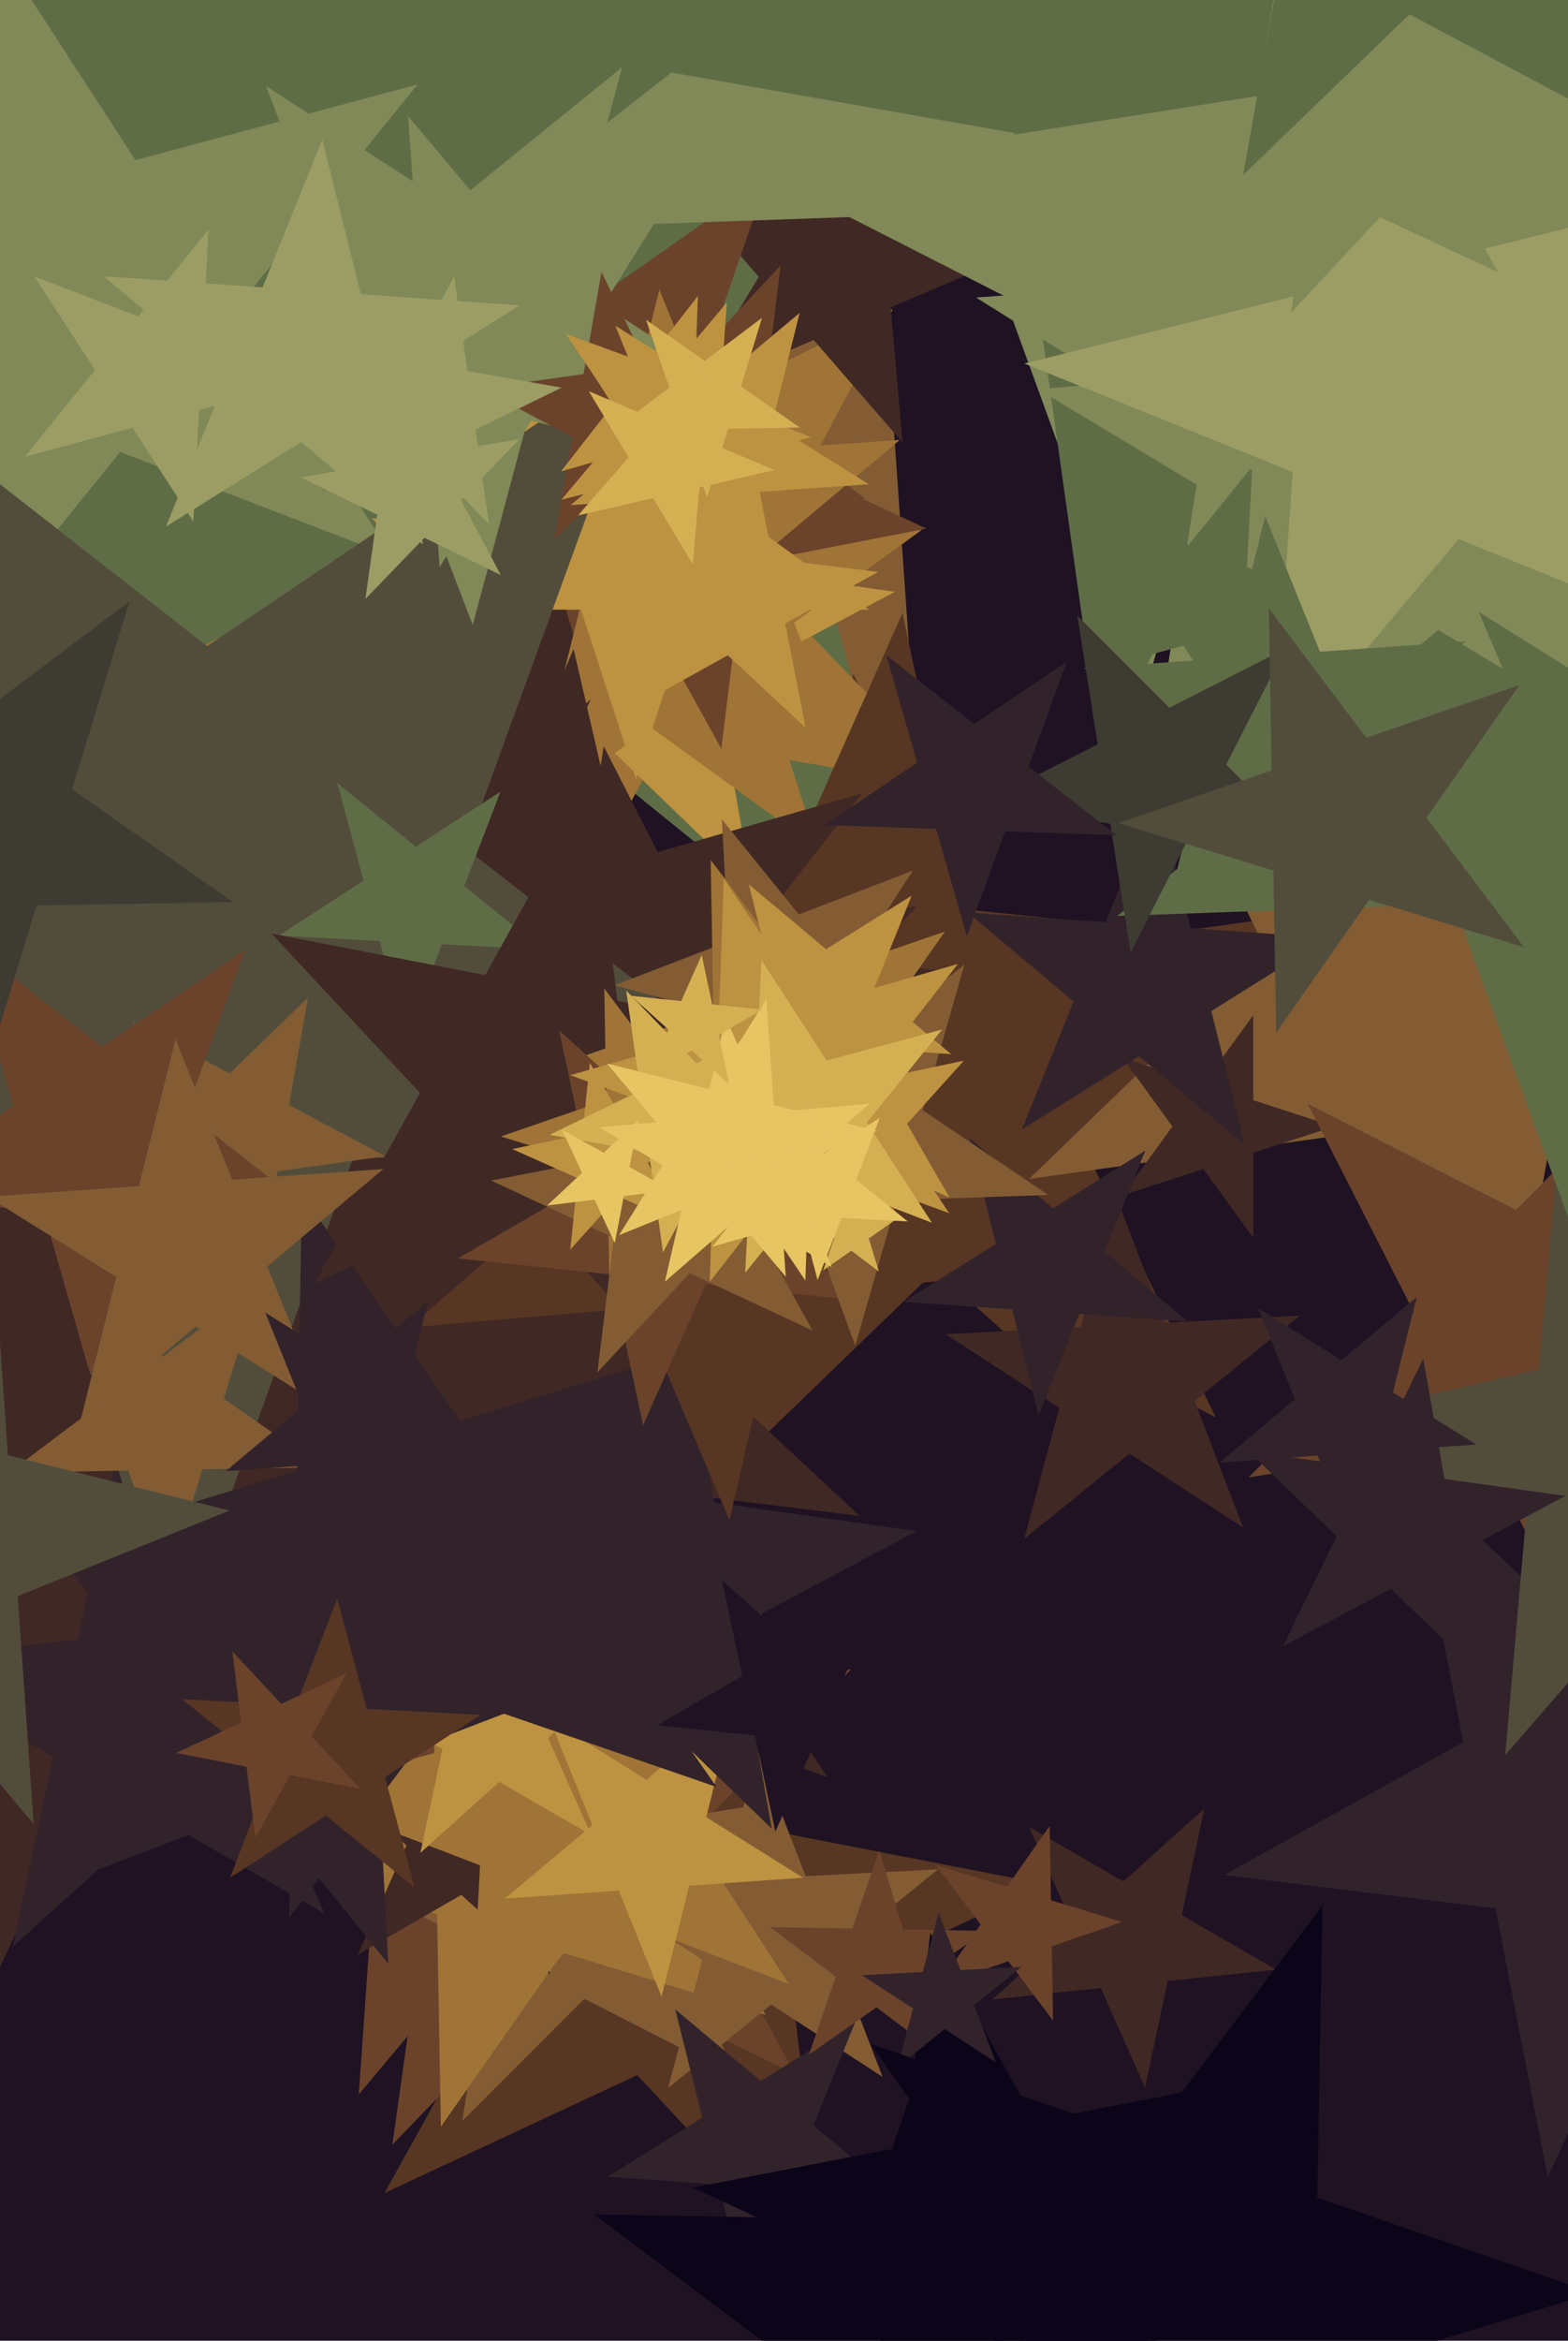 <svg xmlns="http://www.w3.org/2000/svg" width="429px" height="640px">
  <rect width="429" height="640" fill="rgb(31,18,35)"/>
  <polygon points="255.877,279.281 110.169,105.633 -100.006,190.55 20.117,-1.687 -125.591,-175.335 94.357,-120.496 214.48,-312.732 230.292,-86.603 450.24,-31.764 240.065,53.152" fill="rgb(131,92,52)"/>
  <polygon points="260.222,287.021 99.303,156.711 -74.356,269.487 -0.151,76.175 -161.07,-54.135 45.71,-43.298 119.916,-236.609 173.508,-36.6 380.289,-25.763 206.63,87.012" fill="rgb(95,109,70)"/>
  <polygon points="226.375,623.162 174.347,567.37 105.208,599.61 142.193,532.888 90.165,477.095 165.05,491.651 202.035,424.929 211.332,500.647 286.217,515.204 217.078,547.444" fill="rgb(87,54,35)"/>
  <polygon points="213.37,543.922 145.333,516.433 98.165,572.646 103.284,499.444 35.246,471.955 106.447,454.202 111.566,381 150.452,443.231 221.653,425.478 174.485,481.691" fill="rgb(107,67,43)"/>
  <polygon points="332.664,387.601 256.326,347.012 194.133,407.071 209.146,321.926 132.808,281.336 218.425,269.303 233.438,184.158 271.339,261.867 356.956,249.834 294.763,309.893" fill="rgb(87,54,35)"/>
  <polygon points="217.337,566.993 155.301,536.735 107.355,586.385 116.961,518.036 54.925,487.779 122.897,475.793 132.503,407.443 164.907,468.386 232.88,456.4 184.934,506.05" fill="rgb(107,67,43)"/>
  <polygon points="201.962,567.962 159.884,546.522 126.491,579.915 133.878,533.272 91.8,511.832 138.444,504.444 145.832,457.8 167.272,499.878 213.915,492.491 180.522,525.884" fill="rgb(131,92,52)"/>
  <polygon points="262.773,216.05 181.921,201.794 143.378,274.283 131.952,192.983 51.1,178.727 124.89,142.737 113.464,61.436 170.495,120.494 244.285,84.504 205.742,156.993" fill="rgb(159,116,54)"/>
  <polygon points="205.68,242.104 165.96,203.747 117.206,229.67 141.412,180.041 101.692,141.684 156.372,149.369 180.577,99.74 190.166,154.118 244.845,161.803 196.091,187.726" fill="rgb(189,146,65)"/>
  <polygon points="292.0,379.727 230.448,324.306 158.719,365.719 192.407,290.053 130.856,234.632 213.228,243.29 246.916,167.625 264.137,248.64 346.509,257.298 274.78,298.711" fill="rgb(87,54,35)"/>
  <polygon points="223.847,232.103 178.0,198.793 132.153,232.103 149.665,178.207 103.818,144.897 160.488,144.897 178,91.0 195.512,144.897 252.182,144.897 206.335,178.207" fill="rgb(159,116,54)"/>
  <polygon points="529.35,536.53 455.074,527.41 423.447,595.232 409.168,521.773 334.892,512.653 400.344,476.373 386.065,402.914 440.795,453.951 506.246,417.671 474.62,485.493" fill="rgb(50,35,43)"/>
  <polygon points="107.486,152.225 32.875,123.585 -17.42,185.694 -13.238,105.884 -87.849,77.243 -10.653,56.558 -6.47,-23.252 37.057,43.774 114.254,23.09 63.959,85.199" fill="rgb(128,137,87)"/>
  <polygon points="209.532,550.886 153.948,533.892 120.61,581.504 119.596,523.39 64.012,506.396 118.969,487.473 117.955,429.359 152.934,475.778 207.891,456.855 174.553,504.467" fill="rgb(159,116,54)"/>
  <polygon points="150.5,539.971 126.203,518.094 97.889,534.442 111.187,504.574 86.89,482.697 119.406,486.114 132.704,456.247 139.501,488.226 172.017,491.644 143.702,507.991" fill="rgb(64,40,36)"/>
  <polygon points="246.927,120.946 222.618,92.981 188.51,107.459 207.594,75.698 183.284,47.733 219.388,56.068 238.473,24.307 241.702,61.22 277.806,69.555 243.698,84.033" fill="rgb(64,40,36)"/>
  <polygon points="235.17,414.47 67.147,393.839 -4.396,547.263 -36.697,381.089 -204.719,360.458 -56.66,278.388 -88.961,112.214 34.846,227.665 182.906,145.595 111.363,299.018" fill="rgb(64,40,36)"/>
  <polygon points="236.75,136.394 180.089,135.405 161.639,188.988 145.07,134.794 88.408,133.805 134.83,101.3 118.261,47.106 163.52,81.211 209.942,48.706 191.492,102.289" fill="rgb(107,67,43)"/>
  <polygon points="349.104,538.524 319.479,541.638 313.286,570.775 301.17,543.562 271.545,546.676 293.682,526.744 281.566,499.531 307.363,514.425 329.5,494.493 323.307,523.63" fill="rgb(64,40,36)"/>
  <polygon points="241.466,567.857 211,548.072 182.768,570.934 192.17,535.844 161.704,516.059 197.981,514.158 207.383,479.069 220.402,512.983 256.679,511.082 228.448,533.943" fill="rgb(131,92,52)"/>
  <polygon points="489.64,50.371 351.681,55.189 313.631,187.884 266.417,58.166 128.458,62.984 237.238,-22.004 190.024,-151.722 304.467,-74.529 413.247,-159.517 375.197,-26.822" fill="rgb(128,137,87)"/>
  <polygon points="253.478,144.531 203.555,154.235 197.357,204.714 172.7,160.233 122.777,169.937 157.462,132.742 132.805,88.26 178.898,109.754 213.583,72.558 207.385,123.037" fill="rgb(107,67,43)"/>
  <polygon points="235.983,342.983 182.9,315.936 140.773,358.063 150.093,299.22 97.01,272.172 155.853,262.853 165.172,204.01 192.22,257.093 251.063,247.773 208.936,289.9" fill="rgb(64,40,36)"/>
  <polygon points="515.116,289.532 425.902,302.071 410.257,390.793 370.764,309.82 281.55,322.358 346.356,259.775 306.862,178.802 386.408,221.097 451.214,158.514 435.57,247.237" fill="rgb(131,92,52)"/>
  <polygon points="215.84,542.458 163.612,522.409 128.406,565.886 131.334,510.019 79.106,489.97 133.143,475.491 136.071,419.624 166.54,466.542 220.578,452.063 185.371,495.539" fill="rgb(159,116,54)"/>
  <polygon points="227.424,195.559 186.759,170.148 150.025,200.971 161.626,154.444 120.96,129.033 168.795,125.688 180.396,79.161 198.359,123.621 246.194,120.276 209.461,151.099" fill="rgb(159,116,54)"/>
  <polygon points="365.0,308.0 342.889,315.184 342.889,338.434 329.223,319.625 307.111,326.809 320.777,308.0 307.111,289.191 329.223,296.375 342.889,277.566 342.889,300.816" fill="rgb(64,40,36)"/>
  <polygon points="226.454,485.986 70.11,429.082 -32.323,560.19 -26.516,393.913 -182.86,337.008 -22.927,291.148 -17.121,124.871 75.917,262.805 235.85,216.945 133.417,348.053" fill="rgb(64,40,36)"/>
  <polygon points="219.723,513.403 188.557,515.582 181,545.895 169.296,516.929 138.131,519.108 162.063,499.027 150.36,470.06 176.854,486.615 200.787,466.534 193.229,496.847" fill="rgb(189,146,65)"/>
  <polygon points="245.942,600.733 215.501,598.605 204.07,626.898 196.688,597.289 166.248,595.161 192.126,578.99 184.743,549.382 208.119,568.997 233.997,552.826 222.566,581.119" fill="rgb(50,35,43)"/>
  <polygon points="237.721,166.704 189.042,166.704 174.0,213.0 158.958,166.704 110.279,166.704 149.661,138.092 134.618,91.796 174.0,120.408 213.382,91.796 198.339,138.092" fill="rgb(189,146,65)"/>
  <polygon points="220.392,198.985 199.138,179.165 173.72,193.254 186.002,166.915 164.748,147.095 193.593,150.637 205.875,124.298 211.42,152.826 240.265,156.368 214.847,170.457" fill="rgb(189,146,65)"/>
  <polygon points="319.078,723.373 259.313,678.337 198.013,721.259 222.377,650.503 162.612,605.466 237.434,606.773 261.798,536.016 283.677,607.58 358.499,608.886 297.199,651.809" fill="rgb(11,5,25)"/>
  <polygon points="205.714,388.717 143.205,334.378 72.209,377.037 104.572,300.795 42.062,246.457 124.573,253.675 156.936,177.434 175.568,258.137 258.078,265.356 187.083,308.014" fill="rgb(64,40,36)"/>
  <polygon points="88.847,523.25 42.915,496.731 3.5,532.22 14.527,480.341 -31.405,453.822 21.342,448.279 32.369,396.4 53.942,444.852 106.689,439.308 67.274,474.797" fill="rgb(50,35,43)"/>
  <polygon points="241.939,321.404 96.719,316.333 47.02,452.878 6.968,313.199 -138.252,308.127 -17.786,226.872 -57.839,87.192 56.666,176.653 177.132,95.398 127.434,231.943" fill="rgb(82,77,59)"/>
  <polygon points="257.781,562.394 239.793,548.839 221.344,561.758 228.676,540.462 210.689,526.907 233.208,527.3 240.541,506.005 247.126,527.543 269.645,527.936 251.196,540.855" fill="rgb(107,67,43)"/>
  <polygon points="205.172,109.482 144.951,112.638 129.344,170.886 107.733,114.589 47.513,117.745 94.377,79.795 72.766,23.497 123.341,56.34 170.205,18.39 154.597,76.639" fill="rgb(128,137,87)"/>
  <polygon points="83.942,104.198 54.467,112.096 52.87,142.569 36.251,116.977 6.776,124.875 25.979,101.16 9.36,75.569 37.848,86.504 57.051,62.79 55.454,93.263" fill="rgb(155,157,101)"/>
  <polygon points="191.123,126.445 145.301,115.02 120.275,155.069 116.981,107.959 71.158,96.534 114.945,78.843 111.651,31.733 142.006,67.91 185.793,50.219 160.767,90.268" fill="rgb(128,137,87)"/>
  <polygon points="506.917,377.766 443.768,387.768 433.766,450.917 404.74,393.949 341.591,403.951 386.801,358.742 357.775,301.775 414.742,330.801 459.951,285.591 449.949,348.74" fill="rgb(107,67,43)"/>
  <polygon points="197.092,141.054 172.073,127.752 151.691,147.435 156.611,119.53 131.592,106.228 159.652,102.284 164.572,74.38 176.994,99.847 205.053,95.904 184.67,115.587" fill="rgb(107,67,43)"/>
  <polygon points="211.981,112.117 189.632,118.525 188.82,141.76 175.82,122.486 153.471,128.894 167.785,110.573 154.784,91.299 176.631,99.251 190.945,80.93 190.133,104.165" fill="rgb(189,146,65)"/>
  <polygon points="211.149,499.987 170.907,461.125 121.511,487.389 146.035,437.107 105.793,398.245 161.192,406.031 185.716,355.749 195.431,410.843 250.83,418.629 201.435,444.893" fill="rgb(50,35,43)"/>
  <polygon points="252.579,292.053 220.297,283.403 202.094,311.433 200.345,278.057 168.063,269.407 199.264,257.43 197.515,224.055 218.548,250.028 249.749,238.051 231.546,266.08" fill="rgb(131,92,52)"/>
  <polygon points="514.924,456.045 454.733,430.496 411.834,479.845 417.533,414.705 357.342,389.156 421.055,374.447 426.754,309.307 460.432,365.356 524.145,350.647 481.246,399.996" fill="rgb(82,77,59)"/>
  <polygon points="340.556,313.099 311.614,288.814 279.575,308.834 293.728,273.805 264.786,249.52 302.475,252.156 316.627,217.127 325.767,253.785 363.455,256.42 331.416,276.441" fill="rgb(50,35,43)"/>
  <polygon points="161.765,501.726 136.597,487.195 115.0,506.641 121.042,478.214 95.874,463.684 124.777,460.646 130.819,432.219 142.639,458.768 171.542,455.731 149.945,475.177" fill="rgb(189,146,65)"/>
  <polygon points="549.493,84.326 381.349,54.678 301.193,205.43 277.431,36.354 109.287,6.706 262.745,-68.141 238.983,-237.217 357.587,-114.398 511.045,-189.245 430.888,-38.492" fill="rgb(95,109,70)"/>
  <polygon points="106.236,536.952 71.487,494.04 19.937,513.828 50.01,467.519 15.261,424.607 68.597,438.899 98.67,392.59 101.56,447.731 154.896,462.022 103.346,481.811" fill="rgb(50,35,43)"/>
  <polygon points="221.91,119.581 195.826,126.084 193.951,152.901 179.706,130.104 153.622,136.607 170.902,116.014 156.656,93.217 181.581,103.287 198.86,82.694 196.985,109.511" fill="rgb(189,146,65)"/>
  <polygon points="527.936,209.936 406.233,147.926 309.65,244.509 331.017,109.601 209.315,47.59 344.223,26.223 365.59,-108.685 427.601,13.017 562.509,-8.35 465.926,88.233" fill="rgb(128,137,87)"/>
  <polygon points="148.476,259.618 120.905,258.173 111.011,283.948 103.866,257.28 76.295,255.835 99.449,240.798 92.304,214.131 113.76,231.505 136.914,216.468 127.02,242.243" fill="rgb(95,109,70)"/>
  <polygon points="288.116,552.475 275.873,536.228 256.638,542.851 268.307,526.187 256.064,509.94 275.518,515.888 287.186,499.223 287.541,519.564 306.996,525.511 287.761,532.134" fill="rgb(107,67,43)"/>
  <polygon points="340.095,417.634 309.02,397.454 280.223,420.772 289.814,384.981 258.738,364.8 295.741,362.861 305.331,327.07 318.61,361.662 355.613,359.723 326.816,383.042" fill="rgb(64,40,36)"/>
  <polygon points="88.034,401.157 55.344,401.727 45.785,432.993 35.141,402.08 2.452,402.651 28.563,382.975 17.918,352.061 44.7,370.814 70.811,351.138 61.252,382.404" fill="rgb(131,92,52)"/>
  <polygon points="404.596,457.616 380.555,434.399 351.046,450.09 365.696,420.051 341.655,396.835 374.751,401.486 389.402,371.448 395.205,404.361 428.301,409.012 398.792,424.702" fill="rgb(50,35,43)"/>
  <polygon points="196.058,488.589 124.614,463.989 79.141,524.334 80.46,448.785 9.016,424.185 81.275,402.093 82.593,326.544 125.933,388.44 198.192,366.348 152.718,426.693" fill="rgb(50,35,43)"/>
  <polygon points="276.77,348.571 213.802,354.08 199.583,415.669 174.885,357.485 111.916,362.994 159.621,321.525 134.923,263.34 189.104,295.895 236.808,254.426 222.589,316.016" fill="rgb(87,54,35)"/>
  <polygon points="180.655,369.317 140.024,325.746 86.029,350.924 114.912,298.817 74.281,255.246 132.763,266.613 161.646,214.507 168.907,273.639 227.389,285.007 173.394,310.185" fill="rgb(64,40,36)"/>
  <polygon points="259.692,321.694 220.088,309.586 196.335,343.509 195.612,302.103 156.009,289.995 195.165,276.512 194.443,235.105 219.366,268.179 258.522,254.697 234.769,288.62" fill="rgb(159,116,54)"/>
  <polygon points="547.08,242.006 454.866,245.226 429.432,333.923 397.874,247.216 305.659,250.437 378.369,193.629 346.811,106.923 423.307,158.52 496.017,101.712 470.584,190.409" fill="rgb(95,109,70)"/>
  <polygon points="234.986,355.591 193.077,351.186 175.937,389.682 167.176,348.464 125.267,344.059 161.761,322.989 153,281.771 184.316,309.967 220.81,288.898 203.67,327.394" fill="rgb(107,67,43)"/>
  <polygon points="325.015,361.359 295.299,359.281 284.14,386.9 276.934,357.997 247.218,355.919 272.48,340.133 265.273,311.23 288.092,330.378 313.354,314.592 302.195,342.211" fill="rgb(50,35,43)"/>
  <polygon points="237.723,132.403 206.557,134.582 199,164.895 187.296,135.929 156.131,138.108 180.063,118.027 168.36,89.06 194.854,105.615 218.787,85.534 211.229,115.847" fill="rgb(189,146,65)"/>
  <polygon points="286.792,326.711 245.404,328.157 233.989,367.965 219.825,329.05 178.438,330.495 211.071,304.999 196.907,266.083 231.24,289.241 263.874,263.745 252.459,303.554" fill="rgb(131,92,52)"/>
  <polygon points="213.404,334.09 184.223,325.169 166.72,350.165 166.188,319.655 137.006,310.733 165.859,300.798 165.326,270.288 183.69,294.658 212.543,284.724 195.04,309.72" fill="rgb(159,116,54)"/>
  <polygon points="222.299,363.782 188.717,348.122 163.446,375.222 167.962,338.444 134.38,322.785 170.753,315.714 175.269,278.937 193.233,311.345 229.606,304.275 204.335,331.374" fill="rgb(131,92,52)"/>
  <polygon points="411.173,182.867 362.597,153.68 319.827,190.859 332.575,135.641 283.999,106.454 340.454,101.515 353.202,46.297 375.345,98.462 431.799,93.523 389.03,130.702" fill="rgb(128,137,87)"/>
  <polygon points="260.233,288.235 232.692,286.309 222.349,311.907 215.67,285.119 188.129,283.193 211.542,268.563 204.863,241.774 226.012,259.521 249.426,244.89 239.084,270.489" fill="rgb(189,146,65)"/>
  <polygon points="366.948,164.989 340.28,172.134 338.835,199.705 323.798,176.551 297.131,183.696 314.505,162.24 299.468,139.086 325.243,148.98 342.618,127.524 341.173,155.095" fill="rgb(95,109,70)"/>
  <polygon points="484.776,217.416 401.597,165.44 326.461,228.486 350.189,133.317 267.01,81.341 364.854,74.499 388.583,-20.671 425.326,70.27 523.17,63.428 448.034,126.475" fill="rgb(128,137,87)"/>
  <polygon points="329.24,663.242 275.903,638.371 235.768,681.411 242.94,623 189.604,598.129 247.372,586.899 254.544,528.488 283.075,579.96 340.844,568.73 300.709,611.771" fill="rgb(11,5,25)"/>
  <polygon points="259.781,327.412 238.541,317.956 222.984,335.233 225.415,312.111 204.175,302.655 226.917,297.821 229.347,274.699 240.972,294.834 263.713,290.0 248.156,307.278" fill="rgb(189,146,65)"/>
  <polygon points="472.499,177.064 399.072,147.398 348.168,208.063 353.692,129.063 280.266,99.397 357.106,80.238 362.631,1.238 404.596,68.397 481.437,49.239 430.533,109.904" fill="rgb(155,157,101)"/>
  <polygon points="187.065,335.067 169.144,327.088 156.018,341.666 158.069,322.157 140.148,314.178 159.336,310.099 161.386,290.59 171.195,307.579 190.383,303.5 177.257,318.078" fill="rgb(189,146,65)"/>
  <polygon points="105.377,316.12 75.879,320.265 70.706,349.601 57.648,322.827 28.149,326.973 49.577,306.281 36.519,279.507 62.82,293.492 84.248,272.799 79.076,302.135" fill="rgb(131,92,52)"/>
  <polygon points="403.901,394.951 377.084,396.826 370.581,422.91 360.511,397.985 333.694,399.86 354.287,382.581 344.217,357.656 367.014,371.902 387.607,354.622 381.104,380.706" fill="rgb(50,35,43)"/>
  <polygon points="259.705,331.708 220.106,317.296 194.163,350.502 195.633,308.388 156.035,293.976 196.542,282.361 198.013,240.247 221.577,275.182 262.084,263.567 236.141,296.773" fill="rgb(189,146,65)"/>
  <polygon points="113.419,516.063 89.14,496.402 62.939,513.417 74.135,484.251 49.856,464.59 81.055,466.225 92.25,437.059 100.336,467.236 131.535,468.871 105.334,485.886" fill="rgb(87,54,35)"/>
  <polygon points="88.08,333.231 40.884,331.583 24.732,375.96 11.714,330.565 -35.482,328.916 3.67,302.508 -9.348,257.113 27.866,286.187 67.018,259.779 50.866,304.157" fill="rgb(107,67,43)"/>
  <polygon points="88.639,384.665 53.519,362.719 21.795,389.339 31.813,349.156 -3.307,327.21 38.005,324.322 48.024,284.139 63.537,322.536 104.849,319.647 73.125,346.267" fill="rgb(131,92,52)"/>
  <polygon points="9.216,498.738 -30.947,450.873 -88.88,474.28 -55.769,421.291 -95.932,373.427 -35.305,388.543 -2.195,335.555 2.164,397.885 62.791,413.001 4.858,436.407" fill="rgb(82,77,59)"/>
  <polygon points="385.353,238.132 351.465,216.957 320.854,242.643 330.522,203.87 296.634,182.694 336.496,179.907 346.163,141.134 361.133,178.184 400.995,175.397 370.384,201.082" fill="rgb(95,109,70)"/>
  <polygon points="360.659,234.246 325.497,228.676 309.335,260.397 303.766,225.234 268.603,219.665 300.324,203.503 294.754,168.341 319.928,193.514 351.648,177.352 335.486,209.072" fill="rgb(62,60,50)"/>
  <polygon points="221.552,322.84 194.363,318.046 181.401,342.423 177.559,315.083 150.37,310.289 175.184,298.186 171.342,270.846 190.52,290.706 215.335,278.603 202.373,302.98" fill="rgb(212,176,83)"/>
  <polygon points="218.82,116.894 199.207,117.236 193.471,135.996 187.085,117.448 167.471,117.79 183.138,105.985 176.751,87.437 192.82,98.688 208.487,86.883 202.751,105.642" fill="rgb(212,176,83)"/>
  <polygon points="409.836,74.418 377.571,59.372 353.292,85.409 357.63,50.074 325.365,35.028 360.312,28.235 364.65,-7.1 381.91,24.037 416.856,17.244 392.577,43.281" fill="rgb(128,137,87)"/>
  <polygon points="240.456,347.649 232.913,341.965 225.176,347.382 228.251,338.452 220.708,332.768 230.152,332.932 233.227,324.002 235.988,333.034 245.432,333.199 237.695,338.617" fill="rgb(212,176,83)"/>
  <polygon points="115.795,148.883 82.401,120.862 45.433,143.963 61.763,103.544 28.369,75.524 71.855,78.564 88.185,38.146 98.731,80.444 142.218,83.485 105.249,106.585" fill="rgb(155,157,101)"/>
  <polygon points="416.968,258.988 374.586,246.031 349.165,282.335 348.392,238.022 306.009,225.065 347.914,210.636 347.14,166.323 373.812,201.718 415.717,187.289 390.296,223.593" fill="rgb(82,77,59)"/>
  <polygon points="249.801,479.049 223.066,476.239 212.132,500.797 206.543,474.503 179.809,471.693 203.089,458.252 197.5,431.957 217.477,449.945 240.758,436.504 229.824,461.062" fill="rgb(31,18,35)"/>
  <polygon points="133.781,143.357 115.612,124.542 92.104,136.008 104.383,112.914 86.214,94.099 111.972,98.641 124.251,75.547 127.891,101.448 153.65,105.99 130.141,117.456" fill="rgb(155,157,101)"/>
  <polygon points="272.474,563.874 258.46,554.773 245.473,565.289 249.798,549.148 235.784,540.047 252.471,539.173 256.796,523.032 262.785,538.632 279.472,537.758 266.486,548.274" fill="rgb(50,35,43)"/>
  <polygon points="254.972,334.319 224.449,322.603 203.873,348.011 205.585,315.362 175.062,303.645 206.642,295.183 208.353,262.533 226.16,289.953 257.74,281.491 237.165,306.9" fill="rgb(212,176,83)"/>
  <polygon points="137.019,157.229 116.122,147.037 99.972,163.761 103.208,140.738 82.311,130.546 105.208,126.509 108.443,103.486 119.358,124.014 142.254,119.977 126.104,136.701" fill="rgb(155,157,101)"/>
  <polygon points="98.615,489.09 79.358,485.347 69.848,502.504 67.457,483.034 48.201,479.29 65.98,471 63.589,451.53 76.968,465.876 94.747,457.586 85.236,474.743" fill="rgb(107,67,43)"/>
  <polygon points="305.467,228.365 274.971,227.3 264.534,255.974 256.123,226.642 225.627,225.577 250.925,208.513 242.514,179.18 266.56,197.967 291.858,180.904 281.421,209.578" fill="rgb(50,35,43)"/>
  <polygon points="214.984,349.087 196.304,326.825 169.358,337.712 184.759,313.066 166.078,290.803 194.277,297.834 209.677,273.188 211.704,302.179 239.903,309.21 212.957,320.096" fill="rgb(231,197,99)"/>
  <polygon points="441.435,33.583 385.625,3.908 340.156,47.816 351.132,-14.432 295.322,-44.107 357.916,-52.904 368.892,-115.153 396.601,-58.341 459.195,-67.138 413.726,-23.229" fill="rgb(95,109,70)"/>
  <polygon points="248.34,333.959 230.201,333.009 223.692,349.966 218.991,332.421 200.852,331.47 216.085,321.578 211.384,304.033 225.5,315.464 240.733,305.571 234.224,322.528" fill="rgb(231,197,99)"/>
  <polygon points="227.586,346.434 203.298,331.84 181.914,350.43 188.288,322.821 164,308.227 192.227,305.757 198.601,278.148 209.672,304.231 237.9,301.761 216.515,320.351" fill="rgb(231,197,99)"/>
  <polygon points="183.669,325.435 170.689,327.028 168.194,339.866 162.667,328.013 149.686,329.607 159.251,320.688 153.724,308.836 165.162,315.176 174.727,306.257 172.231,319.094" fill="rgb(231,197,99)"/>
  <polygon points="211.89,128.528 191.36,133.267 189.524,154.257 178.672,136.196 158.142,140.936 171.965,125.035 161.113,106.974 180.508,115.207 194.331,99.305 192.495,120.295" fill="rgb(212,176,83)"/>
  <polygon points="199.5,296.454 189.241,287.218 177.287,294.12 182.901,281.509 172.643,272.272 186.371,273.715 191.986,261.104 194.856,274.607 208.585,276.05 196.63,282.952" fill="rgb(212,176,83)"/>
  <polygon points="435.983,626.92 359.556,650.286 358.161,730.194 312.321,664.727 235.893,688.093 283.99,624.267 238.15,558.8 313.716,584.82 361.812,520.993 360.418,600.9" fill="rgb(11,5,25)"/>
  <polygon points="236.986,328.803 220.923,333.409 220.34,350.109 210.995,336.255 194.932,340.861 205.22,327.693 195.876,313.84 211.578,319.555 221.866,306.387 221.283,323.087" fill="rgb(231,197,99)"/>
  <polygon points="133.871,397.193 106.33,399.119 99.651,425.907 89.308,400.309 61.767,402.235 82.916,384.489 72.574,358.89 95.988,373.521 117.137,355.774 110.458,382.563" fill="rgb(50,35,43)"/>
  <polygon points="63.767,246.636 10.011,247.574 -5.709,298.989 -23.212,248.154 -76.968,249.092 -34.03,216.736 -51.534,165.901 -7.493,196.739 35.445,164.383 19.726,215.798" fill="rgb(62,60,50)"/>
</svg>